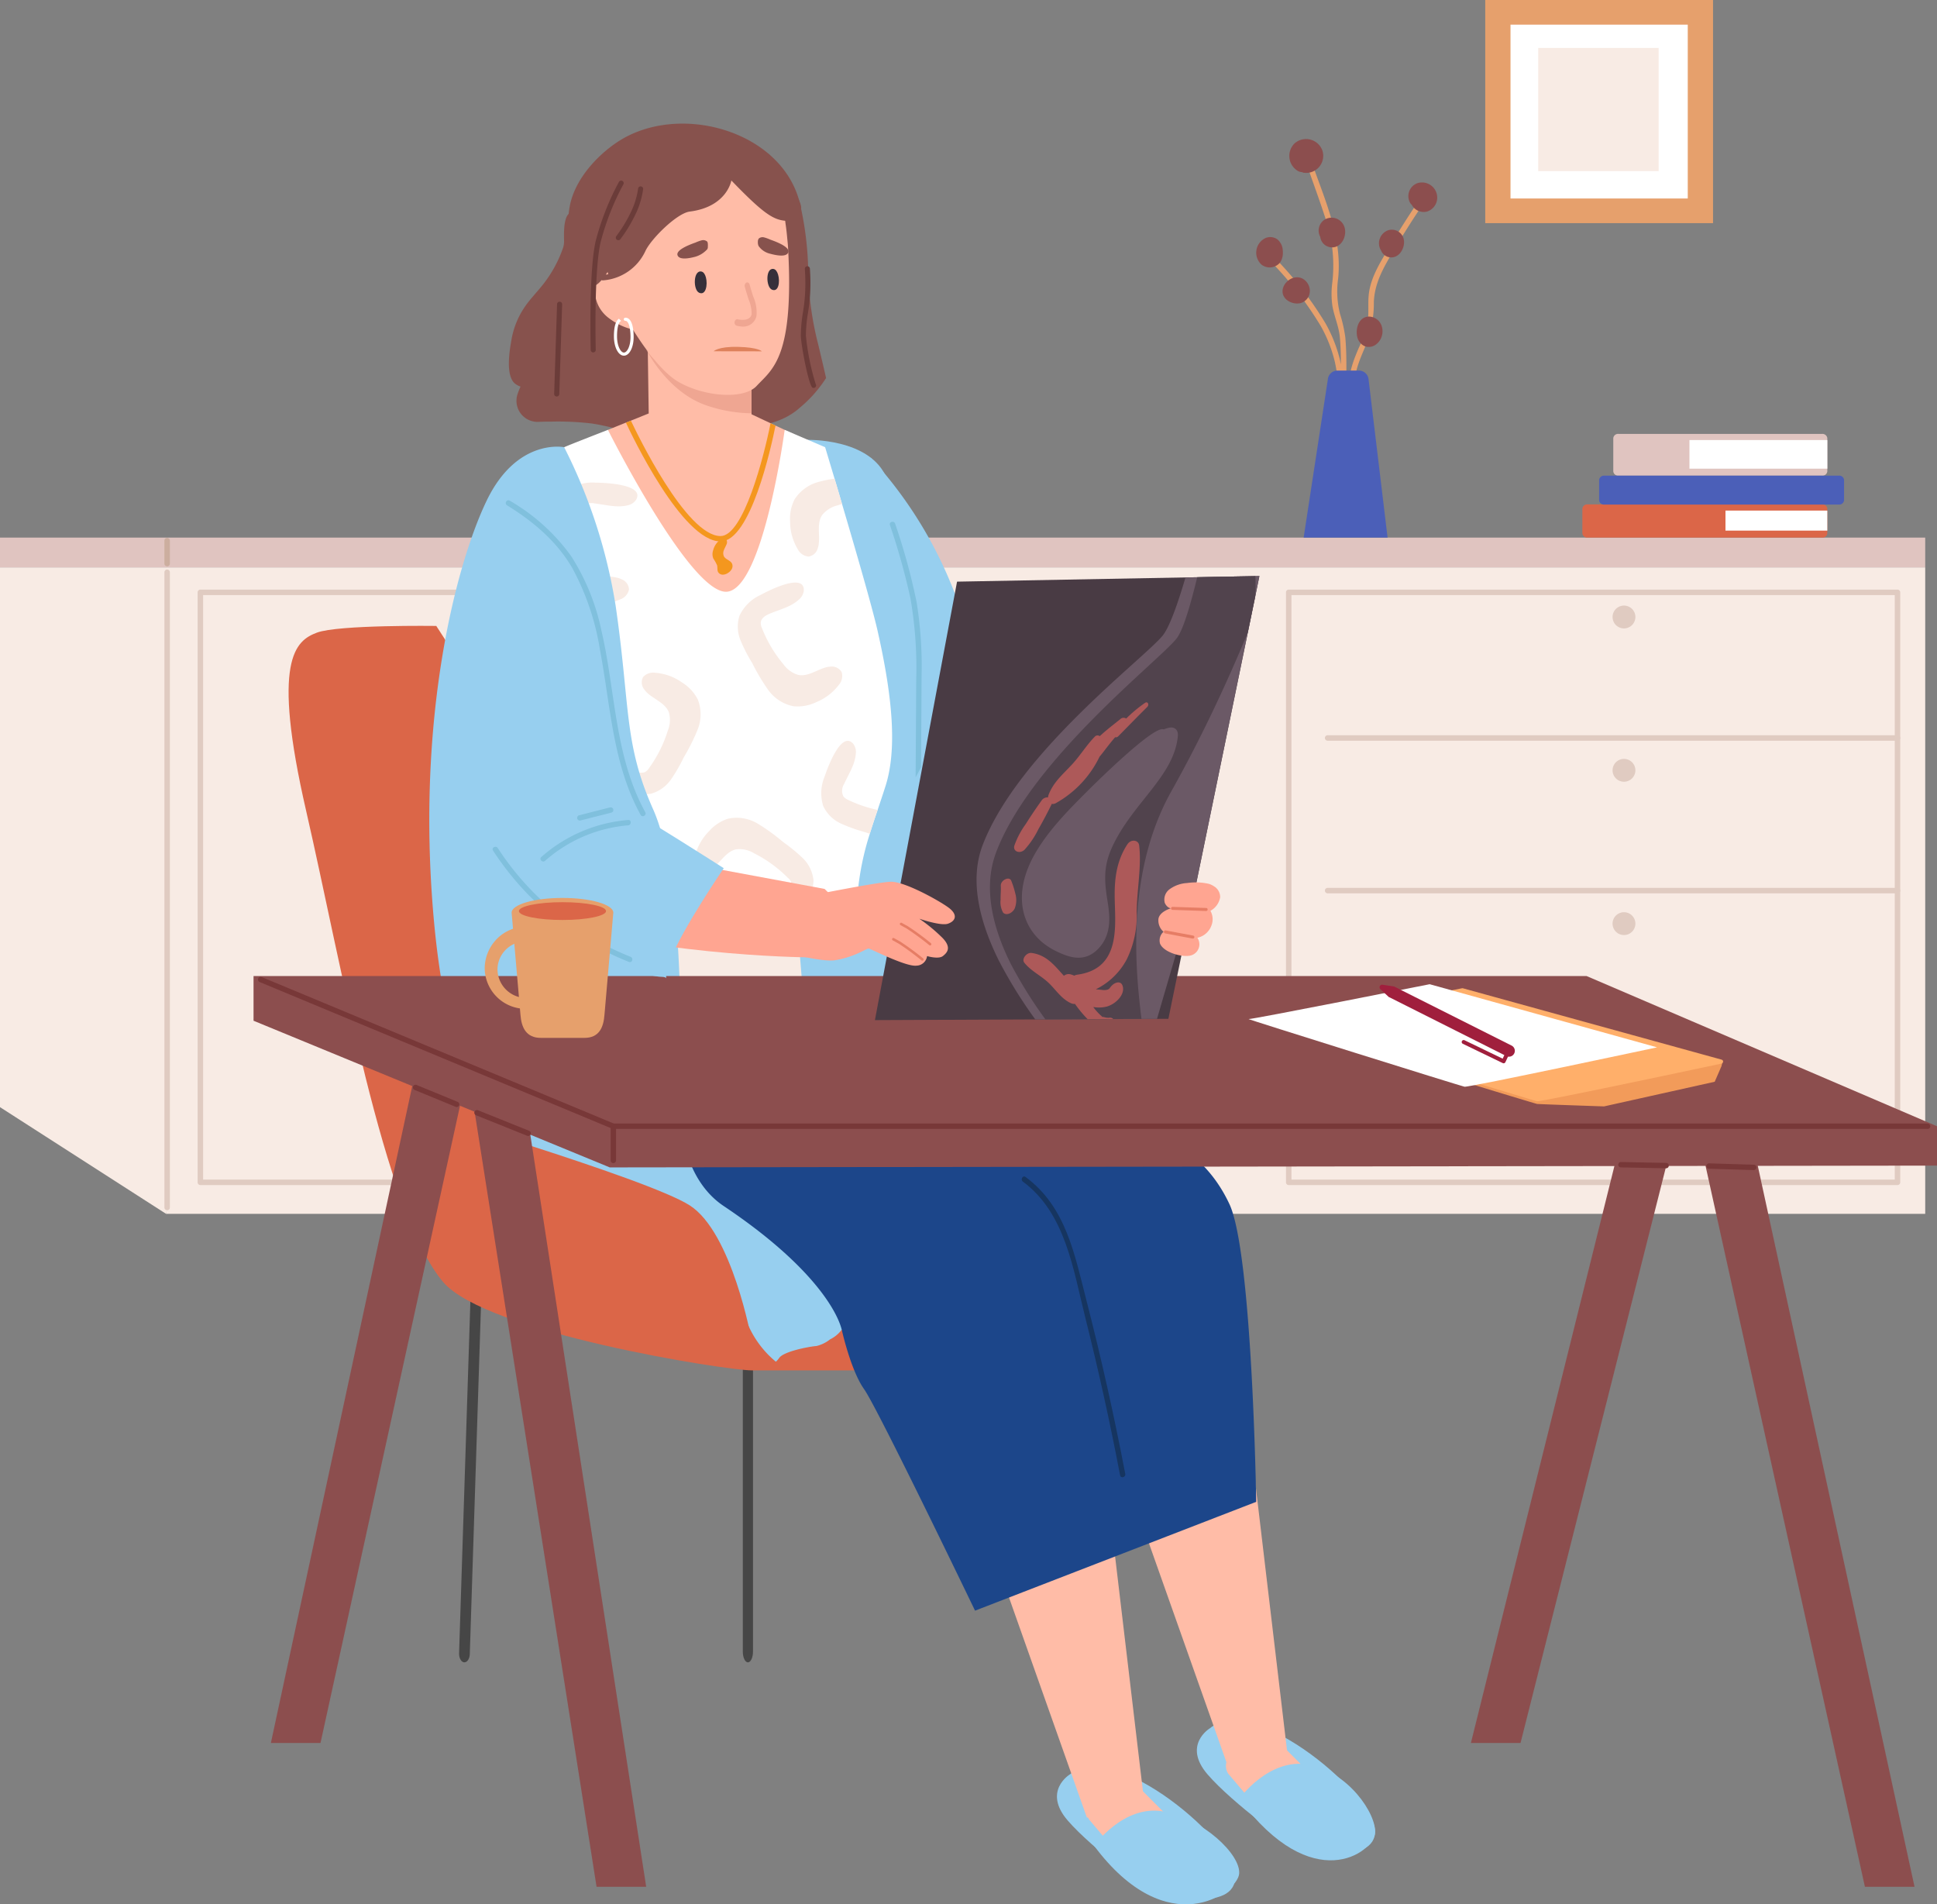 <svg xmlns="http://www.w3.org/2000/svg" xmlns:xlink="http://www.w3.org/1999/xlink" width="324" height="318.488" viewBox="0 0 324 318.488"><rect x="0" y="0" width="324" height="318.488" fill="#808080" stroke="none"/><defs><clipPath id="a"><rect width="324" height="318.488" fill="none"/></clipPath><clipPath id="b"><path d="M169.081,103.195l-13.737,73.329,49.085-.217,15.228-74.047Z" transform="translate(-155.344 -102.26)" fill="none"/></clipPath></defs><rect width="294.251" height="108.121" transform="translate(27.778 94.885)" fill="#f8ebe4"/><path d="M0,100.716v90.275l27.779,17.845,15.263-90.694L27.779,100.716Z" transform="translate(0 -5.831)" fill="#f8ebe4"/><rect width="322.029" height="4.977" transform="translate(0 89.909)" fill="#e0c4c0"/><g clip-path="url(#a)"><path d="M29.648,208.254a.457.457,0,0,1-.458-.458V101.562a.458.458,0,1,1,.916,0V207.8a.457.457,0,0,1-.458.458" transform="translate(-1.69 -5.854)" fill="#e0cbc1"/><path d="M330.612,204.252H228.781a.458.458,0,0,1-.458-.458V105.126a.458.458,0,0,1,.458-.458H330.612a.458.458,0,0,1,.458.458v98.668a.458.458,0,0,1-.458.458m-101.373-.916H330.154V105.585H229.239Z" transform="translate(-13.219 -6.06)" fill="#e0cbc1"/><path d="M137.378,204.252H35.548a.458.458,0,0,1-.458-.458V105.126a.458.458,0,0,1,.458-.458h101.83a.458.458,0,0,1,.458.458v98.668a.458.458,0,0,1-.458.458m-101.372-.916H136.921V105.585H36.006Z" transform="translate(-2.032 -6.06)" fill="#e0cbc1"/><path d="M331.012,131.434h-95.32a.458.458,0,1,1,0-.916h95.32a.458.458,0,0,1,0,.916" transform="translate(-13.619 -7.556)" fill="#e0cbc1"/><path d="M331.012,158.529h-95.32a.458.458,0,1,1,0-.916h95.32a.458.458,0,1,1,0,.916" transform="translate(-13.619 -9.125)" fill="#e0cbc1"/><path d="M290.126,109.411a1.909,1.909,0,1,0-1.909,1.909,1.909,1.909,0,0,0,1.909-1.909" transform="translate(-16.576 -6.224)" fill="#e0cbc1"/><path d="M84.229,109.4a1.909,1.909,0,1,0-1.909,1.909,1.908,1.908,0,0,0,1.909-1.909" transform="translate(-4.656 -6.223)" fill="#e0cbc1"/><path d="M94.436,109.4a1.909,1.909,0,1,0-1.909,1.909,1.908,1.908,0,0,0,1.909-1.909" transform="translate(-5.246 -6.223)" fill="#e0cbc1"/><path d="M290.126,136.629a1.909,1.909,0,1,0-1.909,1.909,1.909,1.909,0,0,0,1.909-1.909" transform="translate(-16.576 -7.8)" fill="#e0cbc1"/><path d="M290.126,163.846a1.909,1.909,0,1,0-1.909,1.909,1.909,1.909,0,0,0,1.909-1.909" transform="translate(-16.576 -9.376)" fill="#e0cbc1"/><path d="M87.7,186.346a.457.457,0,0,1-.458-.458V105.126a.458.458,0,0,1,.916,0v80.762a.457.457,0,0,1-.458.458" transform="translate(-5.051 -6.06)" fill="#e0cbc1"/><path d="M29.648,100.245a.457.457,0,0,1-.458-.458V95.953a.458.458,0,1,1,.916,0v3.834a.457.457,0,0,1-.458.458" transform="translate(-1.69 -5.529)" fill="#ccae9f"/><path d="M251.339,35.362c-1.808,2.678-3.546,5.4-5.19,8.185-1.4,2.361-2.969,4.825-3.313,7.607-.2,1.635.058,3.285-.24,4.915a20.743,20.743,0,0,1-1.489,4.245c-.907,2.15-1.715,4.217-1.51,6.585.051.583.967.588.916,0-.227-2.628.881-4.852,1.855-7.222a19.337,19.337,0,0,0,1.307-7.179c.139-3.346,1.825-6.065,3.491-8.868q2.366-3.977,4.965-7.805c.331-.49-.462-.949-.79-.463" transform="translate(-13.87 -2.035)" fill="#e6a06c"/><path d="M238.577,68.4c-.122-.321-.223-.646-.316-.973-.019-3.113.116-6.289-.169-9.384a23.133,23.133,0,0,0-.88-3.883,15.488,15.488,0,0,1-.314-5.941c.693-6.839-2.191-13.025-4.392-19.367-.191-.554-1.077-.316-.883.243,1.138,3.28,2.355,6.544,3.4,9.856a24.444,24.444,0,0,1,.879,10.1,14.239,14.239,0,0,0,.044,3.824c.315,1.762,1.068,3.373,1.234,5.172.138,1.506.171,3.033.177,4.561-.064-.334-.133-.666-.214-1a23.937,23.937,0,0,0-2.372-5.9,60.021,60.021,0,0,0-8.3-10.762c-.395-.438-1.041.211-.647.648a58.922,58.922,0,0,1,8.16,10.575,22.924,22.924,0,0,1,2.368,6.036c.4,1.781.526,3.586,1,5.334,0,.12,0,.24,0,.359a.412.412,0,0,0,.224.375c.041.122.078.245.124.367.207.545,1.093.308.883-.244" transform="translate(-13.067 -1.652)" fill="#e6a06c"/><path d="M234.441,26.589a2.9,2.9,0,0,0-4.662-1.164,2.931,2.931,0,0,0,.619,4.627,1.425,1.425,0,0,0,.609.158,2.53,2.53,0,0,0,.248.094,2.852,2.852,0,0,0,3.186-3.715" transform="translate(-13.253 -1.429)" fill="#8c4e4e"/><path d="M238.491,40.381a2.262,2.262,0,0,0-3.437-1.367,2.177,2.177,0,0,0-.665,2.823,2,2,0,0,0,1.961,1.773c1.619,0,2.475-1.82,2.141-3.23" transform="translate(-13.555 -2.237)" fill="#8c4e4e"/><path d="M254.771,34.194a2.542,2.542,0,0,0-3.276-1.662,2.311,2.311,0,0,0-1.148,3.269,1.288,1.288,0,0,0,.272.322,2.281,2.281,0,0,0,2.506,1.148,2.452,2.452,0,0,0,1.646-3.078" transform="translate(-14.477 -1.874)" fill="#8c4e4e"/><path d="M246.436,40.846a2.311,2.311,0,0,0-1.428,3.073,1.97,1.97,0,0,0,.187.346,1.813,1.813,0,0,0,1.462,1.131c1.392.187,2.356-1.228,2.373-2.486a2.053,2.053,0,0,0-2.595-2.063" transform="translate(-14.175 -2.36)" fill="#8c4e4e"/><path d="M244.942,57.486l-.02-.039a2.283,2.283,0,0,0-1.884-1.245c-1.751-.067-2.384,1.892-2.08,3.323a2.218,2.218,0,0,0,1.285,1.637,1.976,1.976,0,0,0,1.644-.152,2.6,2.6,0,0,0,1.09-1.271,2.772,2.772,0,0,0-.035-2.254" transform="translate(-13.946 -3.254)" fill="#8c4e4e"/><path d="M231.953,50.32a2.206,2.206,0,0,0-1.134-.977c-1.913-.692-4.121,1.816-2.6,3.473a2.491,2.491,0,0,0,1.145.671,2.572,2.572,0,0,0,1.359.056,2.148,2.148,0,0,0,1.455-1.378,2.263,2.263,0,0,0-.222-1.844" transform="translate(-13.184 -2.85)" fill="#8c4e4e"/><path d="M227.48,44.274a2.526,2.526,0,0,0-.915-1.816,2.052,2.052,0,0,0-1.91-.237,2.7,2.7,0,0,0-.681,4.514,2.251,2.251,0,0,0,3.084-.433,2.837,2.837,0,0,0,.441-1.588,3.8,3.8,0,0,0-.02-.438" transform="translate(-12.913 -2.437)" fill="#8c4e4e"/><path d="M235.525,67.154l-4.064,26.563H245.5l-3.187-26.511a1.613,1.613,0,0,0-1.6-1.42h-3.6a1.612,1.612,0,0,0-1.593,1.368" transform="translate(-13.401 -3.809)" fill="#4b5fb8"/><rect width="38.102" height="37.318" transform="translate(248.434)" fill="#e6a06c"/><rect width="29.649" height="29.076" transform="translate(252.661 4.121)" fill="#fff"/><rect width="20.147" height="20.605" transform="translate(257.293 8.014)" fill="#f8ebe4"/><path d="M321.919,90.255v4.122a.8.8,0,0,1-.863.715H281.81a.8.8,0,0,1-.862-.715V90.255a.8.8,0,0,1,.862-.715h39.246a.826.826,0,0,1,.854.629.3.3,0,0,1,.008.086" transform="translate(-16.266 -5.184)" fill="#db6648"/><path d="M323.39,90.7v3.29H306.355V90.636h17.027a.189.189,0,0,1,.008.069" transform="translate(-17.737 -5.247)" fill="#fff"/><path d="M322.237,77.738V83.29a.8.8,0,0,1-.863.716H287.3a.8.8,0,0,1-.863-.716V77.738a.8.8,0,0,1,.863-.715h34.07a.826.826,0,0,1,.854.629.3.3,0,0,1,.008.086" transform="translate(-16.584 -4.459)" fill="#e0c4c0"/><path d="M323.02,78.188v4.721H299.958v-4.79h23.053a.192.192,0,0,1,.008.069" transform="translate(-17.366 -4.523)" fill="#fff"/><path d="M283.923,85.15v3.406a.8.8,0,0,0,.863.716h39.246a.8.8,0,0,0,.862-.716V85.15a.8.8,0,0,0-.862-.715H284.786a.826.826,0,0,0-.854.629.3.3,0,0,0-.008.086" transform="translate(-16.438 -4.888)" fill="#4b5fb8"/><path d="M142,58.516A53.748,53.748,0,0,1,140.429,47.4a54.017,54.017,0,0,0-1.413-12.178c-2.992-12.178-20.4-16.983-30.581-10.153-3.471,2.328-6.925,6.167-7.84,10.382a15.278,15.278,0,0,0-.244,1.582,1.655,1.655,0,0,0-.251.325c-.563.995-.549,2.81-.519,4.2a3.435,3.435,0,0,1-.185,1.208A20.963,20.963,0,0,1,96.1,48.8c-.984,1.25-2.112,2.388-3.022,3.694a13.933,13.933,0,0,0-2.319,5.737c-.162,1.015-1.162,6.006.74,7.288a3.112,3.112,0,0,0,.8.405,12.241,12.241,0,0,0-.491,1.243,3.526,3.526,0,0,0,3.5,4.656c.742-.034,1.489-.045,2.236-.044a47.916,47.916,0,0,1,6.609.31c2.6.368,5.05,1.229,7.688,1.414a104.876,104.876,0,0,0,13.919-.433c4.66-.3,9.641-.381,13.246-3.607a21.472,21.472,0,0,0,4.4-4.97s-.316-1.467-1.4-5.974" transform="translate(-5.231 -1.27)" fill="#87524d"/><path d="M132.737,291.837c-.47,0-.851-.8-.851-1.8V241.969c0-.992.381-1.8.851-1.8s.851.8.851,1.8v48.072c0,.992-.381,1.8-.851,1.8" transform="translate(-7.636 -13.825)" fill="#464646"/><path d="M82.406,290.917c-.016,0-.032,0-.047,0-.5-.043-.876-.723-.85-1.525L83.6,224.27c.026-.8.447-1.433.943-1.375.495.043.875.725.85,1.525L83.3,289.541c-.024.775-.421,1.375-.9,1.375" transform="translate(-4.719 -12.905)" fill="#464646"/><path d="M75.942,111.113s-16.376-.224-19.965,1.122-7.627,4.486-1.795,29.835,12.982,66.985,22.882,78.74c7.178,8.524,47.369,14.805,51.613,14.805h27.8Z" transform="translate(-2.967 -6.432)" fill="#db6648"/><path d="M189.807,314.918s-4.589,2.784-.35,7.7,14.22,12.016,14.22,12.016,13.173,3.714,13.783-2.175-20.316-23.733-27.653-17.537" transform="translate(-10.865 -18.158)" fill="#97cfef"/><path d="M214.648,306.747s-4.589,2.784-.35,7.7,14.22,12.016,14.22,12.016,13.173,3.714,13.783-2.175-20.316-23.733-27.653-17.537" transform="translate(-12.303 -17.685)" fill="#97cfef"/><path d="M174.354,269.9l17.538,49.551h9.9l-6.153-51.893Z" transform="translate(-10.094 -15.49)" fill="#ffbca7"/><path d="M199.884,262.2l17.538,49.551h9.9l-6.153-51.893Z" transform="translate(-11.573 -15.045)" fill="#ffbca7"/><path d="M105.608,225.087a155.385,155.385,0,0,0,19.042,4.486c10.6,1.795,22.262,3.291,22.262,3.291s1.5,6.8,3.739,9.945,18.558,37.044,18.558,37.044l47.029-18.2s-.631-41.58-4.482-49.8c-5.709-12.189-17.062-12.562-17.062-12.562s-86.442-19.068-87.115-18.171-1.971,43.969-1.971,43.969" transform="translate(-6.114 -10.484)" fill="#1c468a"/><path d="M154.585,81.228a70.943,70.943,0,0,1,15.036,25.393c5.06,15.235,13.083,25.157,17.2,31.027s17.689,15.629,17.689,16.377-32.115,5.078-33.791,5.044-10.049.563-10.5-.633-5.631-77.208-5.631-77.208" transform="translate(-8.95 -4.703)" fill="#97cfef"/><path d="M142.86,78.087s10.785-.386,13.488,6.493,4.264,57.373,7.554,68.591,10.618,36.042,10.618,36.042l-31.257-6.879s-5.234-64.008-5.085-64.757,4.681-39.489,4.681-39.489" transform="translate(-8 -4.521)" fill="#97cfef"/><path d="M139.586,95.549c-.179,10.624-3.786,20.773-5.384,24.6-3.14,7.484-4.19,10.176-4.19,10.176S101.136,87,100.238,85.2s7.25-9.789,7.25-9.789l3.006-1.212.835-.332,2.979-1.2-.173-11.854,1.466,2.8h.008l15.9,1.947v7.25l3.177,1.489.834.395,3.042,1.426a153.815,153.815,0,0,1,1.023,19.427" transform="translate(-5.799 -3.521)" fill="#ffbca7"/><path d="M132.352,65.628v7.08a24.056,24.056,0,0,1-7.923-1.454c-6.4-2.414-9.722-9.283-9.722-9.283s1.2,1.916,1.735,1.71c0,0,0,.009.008,0Z" transform="translate(-6.641 -3.588)" fill="#efa692"/><path d="M112.605,48.216s-2.212-2.754-4.936-1.456c-1.918.914-3.453,5.9-.039,8.87a10.816,10.816,0,0,0,7.729,2.445Z" transform="translate(-6.114 -2.687)" fill="#ffbca7"/><path d="M110.74,50.01c.367-.446,1.046.142.677.589a2.613,2.613,0,0,0,.142,3.591c.4.406-.18,1.088-.589.677a3.532,3.532,0,0,1-.231-4.857" transform="translate(-6.362 -2.886)" fill="#efa692"/><path d="M132.7,65.971c-2.2,2.371-8.836,1.775-13.049-.646-4.628-2.661-9.523-11.97-9.523-11.97s-2.982-4.846-3.734-7.876A16.967,16.967,0,0,1,118.421,24.86c1.518-.071,3.019-.064,4.443-.009,4.187.142,7.864.857,10.474,3.407a11.194,11.194,0,0,1,2.59,3.991,27.336,27.336,0,0,1,1.594,6.586c.066.445.122.87.17,1.3l.019.174c.038.361.075.727.107,1.09l.019.175.018.192c.032.294.059.58.076.869,1.075,18.581-2.582,20.493-5.233,23.335" transform="translate(-6.128 -1.436)" fill="#ffbca7"/><path d="M138.759,33.232a10.31,10.31,0,0,0-2.349-2.681,12.556,12.556,0,0,0-1.731-3.4c-10.052-4.258-18.875-5.666-24.837-.629-5.127,4.332-8.963,30.521-2.221,20.365.077-.115.075.242.161.314a8.55,8.55,0,0,1-.893.139c-.569.057-.575.955,0,.9a8.518,8.518,0,0,0,7.077-4.881c.9-2,5.264-6.354,7.431-6.627,6.236-.785,6.959-5.2,6.959-5.2,6.845,7.1,7.637,6.787,10.979,6.773,2.619-.011-3.5-2.209-.7-1.607,2.926.628.386-2.952.118-3.464" transform="translate(-6.022 -1.35)" fill="#87524d"/><path d="M153.9,135.866c-.441,1.391-.889,2.709-1.32,4-.458,1.346-.906,2.665-1.31,3.994a45.766,45.766,0,0,0-2.01,9.726c-.593,6.73,1.049,8.9,1.049,8.9H101.857S100.53,127.431,100,102.8c-.135-5.905-.216-11.207-.225-15.282-.008-5.025.1-8.193.368-8.309,1.041-.466,7.322-2.9,7.322-2.9s13.908,27.745,19.965,27.063c6.057-.663,9.6-27.063,9.6-27.063l6.765,2.9s.637,2.118,1.58,5.267c.377,1.265.8,2.7,1.247,4.226,2.216,7.493,5.06,17.31,5.931,21.142,2.54,11.216,3.294,19.893,1.347,26.022" transform="translate(-5.777 -4.418)" fill="#fff"/><path d="M105.351,85.683a7.1,7.1,0,0,0-4.72,1.3,4.577,4.577,0,0,0-.924,1.077,7.065,7.065,0,0,0-.942,2.62,27.652,27.652,0,0,0-.153,4.226,33.771,33.771,0,0,0,.125,5.214,7.736,7.736,0,0,0,1.194,3.221,5,5,0,0,0,1.184,1.283,7.189,7.189,0,0,0,3.607,1.247,8.983,8.983,0,0,0,4.738-.673,2.24,2.24,0,0,0,1.454-1.615,1.9,1.9,0,0,0-1.256-1.75,3.348,3.348,0,0,0-.565-.215c-1.6-.44-3.508-.108-4.765-1.2a4.681,4.681,0,0,1-1.265-2.773,21.828,21.828,0,0,1-.179-6.963,2.215,2.215,0,0,1,.323-1,2.1,2.1,0,0,1,1.983-.52c1.8.2,3.624.744,5.393.332a2.288,2.288,0,0,0,1.507-.924c1.606-2.693-5.545-2.88-6.739-2.889" transform="translate(-5.707 -4.961)" fill="#f8ebe4"/><path d="M150.366,141.413a2.163,2.163,0,0,1-.853-.61,2.094,2.094,0,0,1,.107-2.045c.745-1.652,1.813-3.222,1.965-5.035a2.294,2.294,0,0,0-.421-1.714c-2.073-2.351-4.433,4.406-4.81,5.537a7.107,7.107,0,0,0-.2,4.9,6.021,6.021,0,0,0,2.953,2.9,27.01,27.01,0,0,0,3.983,1.426c.279.089.566.188.844.287.4-1.328.853-2.647,1.31-3.994a21.31,21.31,0,0,1-4.881-1.651" transform="translate(-8.441 -7.614)" fill="#f8ebe4"/><path d="M141.409,151.911a27.868,27.868,0,0,0-3.276-2.683,32.759,32.759,0,0,0-4.217-3.06,6.85,6.85,0,0,0-5.017-.843,7.159,7.159,0,0,0-3.176,2.108,9.017,9.017,0,0,0-2.351,4.182,2.253,2.253,0,0,0,.414,2.126,1.883,1.883,0,0,0,2.144.072,2.441,2.441,0,0,0,.512-.323c1.318-1,2.224-2.719,3.848-3.051a4.73,4.73,0,0,1,2.979.664,21.806,21.806,0,0,1,5.636,4.092,1.636,1.636,0,0,1-.188,2.755c-1.257,1.3-2.791,2.423-3.545,4.074a2.334,2.334,0,0,0-.171,1.759c1.159,2.917,5.655-2.656,6.38-3.6a7.034,7.034,0,0,0,1.831-4.549,6.026,6.026,0,0,0-1.8-3.724" transform="translate(-7.138 -8.403)" fill="#f8ebe4"/><path d="M122.765,123.852a7.136,7.136,0,0,0-2.6-2.791,8.874,8.874,0,0,0-4.505-1.634,2.262,2.262,0,0,0-2.037.745,1.906,1.906,0,0,0,.287,2.136,2.818,2.818,0,0,0,.395.458c1.221,1.131,3.06,1.74,3.653,3.293a4.68,4.68,0,0,1-.18,3.042,21.714,21.714,0,0,1-3.114,6.237,2.143,2.143,0,0,1-.744.726,2.1,2.1,0,0,1-2-.466c-1.489-1.023-2.854-2.36-4.6-2.826a2.276,2.276,0,0,0-1.768.116c-2.683,1.616,3.554,5.142,4.595,5.707a7.158,7.158,0,0,0,4.792,1.067,6.046,6.046,0,0,0,3.374-2.4,27.476,27.476,0,0,0,2.118-3.661,34.16,34.16,0,0,0,2.333-4.665,6.831,6.831,0,0,0,.009-5.088" transform="translate(-6.072 -6.914)" fill="#f8ebe4"/><path d="M148.369,118.4a1.9,1.9,0,0,0-1.947-.916,3.366,3.366,0,0,0-.6.09c-1.606.413-3.114,1.624-4.738,1.283a4.692,4.692,0,0,1-2.467-1.786,21.852,21.852,0,0,1-3.563-5.985,2.1,2.1,0,0,1-.215-1.032c.1-.708.817-1.148,1.48-1.426,1.669-.7,3.527-1.122,4.864-2.342a2.314,2.314,0,0,0,.861-1.544c.081-3.14-6.245.207-7.295.773a7.137,7.137,0,0,0-3.473,3.455,5.975,5.975,0,0,0,.188,4.136,26.026,26.026,0,0,0,1.938,3.76,33.12,33.12,0,0,0,2.665,4.486,6.838,6.838,0,0,0,4.28,2.756,7.178,7.178,0,0,0,3.751-.682,9.033,9.033,0,0,0,3.805-2.907,2.25,2.25,0,0,0,.466-2.118" transform="translate(-7.584 -5.988)" fill="#f8ebe4"/><path d="M147.722,84.978a17.327,17.327,0,0,0-2.53.5,6.886,6.886,0,0,0-4.155,2.943,7.13,7.13,0,0,0-.754,3.742,8.939,8.939,0,0,0,1.283,4.613A2.256,2.256,0,0,0,143.361,98a1.893,1.893,0,0,0,1.57-1.472,2.594,2.594,0,0,0,.135-.583c.224-1.651-.35-3.5.574-4.881a4.7,4.7,0,0,1,2.576-1.624c.252-.081.5-.162.754-.234-.448-1.525-.87-2.961-1.247-4.226" transform="translate(-8.122 -4.92)" fill="#f8ebe4"/><path d="M134.192,232.327a4,4,0,0,0,.568-.649c.732-1.045,4.813-1.866,6.224-1.978a5.9,5.9,0,0,0,2.277-1.113,5.329,5.329,0,0,0,1.949-1.617c-.818-3.258-5.213-10.959-19.737-20.676-9.839-6.582-7.4-23.736-7.33-25.686.153-4.188.447-29.611-4.485-40.678s-3.8-17.016-6.255-33.949a89.331,89.331,0,0,0-8.624-26.6s-7.9-1.625-12.989,8.993S74,124.532,76.94,157.951c3.814,43.394,19.6,37.052,26.477,43.931s17.769,8.077,17.769,8.077,6.33,12.084,8.374,16.245a16.688,16.688,0,0,0,4.632,6.124" transform="translate(-4.413 -4.591)" fill="#97cfef"/><path d="M45.015,173.262H267.982l58.624,25.125v6.581l-222.006.3L45.015,180.74Z" transform="translate(-2.606 -10.031)" fill="#8c4e4e"/><path d="M204.428,176.307l-49.085.217,13.737-73.329,50.575-.935Z" transform="translate(-8.994 -5.92)" fill="#493b44" fill-rule="evenodd"/></g><g transform="translate(146.35 96.34)"><g clip-path="url(#b)"><path d="M210.684,93.045c7.066-.085,16.582-.662,18.41-.656a1.912,1.912,0,0,1,.45.041c1.607.416-1.617,6.666-2.852,10.083a.776.776,0,0,0-.04.12l-.034.12c-.389,1.31-6.777,17.78-11.814,34.823-5.115,17.3-10.452,35.413-11.474,39.022-.874,3.105-1.251,3.149-3.675,3.44a13.054,13.054,0,0,0-1.364.2c-.757.13-4.851.5-10.758,1a77,77,0,0,1-10.427-15.253c-3.139-6.314-4.977-13.295-2.711-19.269,2.951-7.752,9.777-15.621,16.2-21.983,6.34-6.284,12.327-11.135,13.918-13.083,1.938-2.378,4.616-12.131,6.175-18.6" transform="translate(-156.389 -101.689)" fill="#6b5966" fill-rule="evenodd"/><path d="M212.53,93.055c7.042-.086,8.438,5.052,7.315,15.712,0,0-1.33,3.485-3.695,8.808-2.377,5.353-5.816,12.616-10.027,20.116-5.207,9.27-6.1,19.79-5.85,28,.252,8.229,1.661,14.105,1,14.171-.485.066-2.384.328-2.809.415-.771.129-3.275.366-9.169.872a73.927,73.927,0,0,1-10.084-14.637c-2.973-5.987-4.66-12.652-2.4-18.617,2.937-7.747,9.764-15.762,16.2-22.288,6.344-6.435,12.34-11.431,13.926-13.374,1.923-2.368,4.034-12.717,5.59-19.177" transform="translate(-156.527 -101.727)" fill="#51434d" fill-rule="evenodd"/><path d="M187.282,166.611c1.912.9,4.55,1.97,6.889-.428,2.307-2.368,1.985-5.445,1.629-7.735-.489-3.095-.887-5.753.7-9.237,3.385-7.433,10.385-11.879,11.021-18.624.1-1.025-.534-1.671-1.615-1.371a6.281,6.281,0,0,0-.757.246c-1.527-.765-11.028,8.6-12.627,10.19-3.315,3.31-6.865,6.88-9.108,10.977-3.917,7.153-1.708,13.377,3.873,15.981" transform="translate(-156.854 -103.816)" fill="#6b5966" fill-rule="evenodd"/><path d="M182.009,145.022c.823-1.322,1.706-2.619,2.627-3.909a1.163,1.163,0,0,1,1.088-.531,1.722,1.722,0,0,1,.081-.4c.8-2.142,2.382-3.437,3.974-5.158,1.349-1.469,2.387-3.189,3.747-4.58a.618.618,0,0,1,.852-.11c1.132-1.05,2.392-2,3.417-2.828a.79.79,0,0,1,1.006-.117,23.369,23.369,0,0,1,3.133-2.61c.481-.341.766.295.383.679-1.626,1.6-3.21,3.248-4.825,4.874a.543.543,0,0,1-.542.179c-.382.453-.769.916-1.13,1.382-.494.622-.955,1.261-1.471,1.866a17.667,17.667,0,0,1-7.379,7.812,1.03,1.03,0,0,1-.637.09.462.462,0,0,1-.031.111c-.675,1.372-1.394,2.745-2.169,4.085a14.821,14.821,0,0,1-2.327,3.463c-.778.753-1.977.312-1.719-.656a14.085,14.085,0,0,1,1.921-3.641" transform="translate(-156.774 -103.558)" fill="#ad5959" fill-rule="evenodd"/><path d="M183.065,168.013c2.572.339,3.91,2.193,5.415,3.823a1.239,1.239,0,0,1,1.064-.26,4.857,4.857,0,0,1,.675.236,1.474,1.474,0,0,1,.441-.158c7.155-.93,6.443-7.71,6.324-12.408-.078-3.071.121-6.337,2.093-9.373.646-.989,1.882-.729,1.982.12.434,3.394-.364,7.476-.408,11.1A16.6,16.6,0,0,1,199,169.068a11.655,11.655,0,0,1-5.176,5.019c.3.038.624.067.93.094a2.351,2.351,0,0,0,1.032-.033c.343-.144.266-.18.613-.576.613-.7,1.551-.9,1.858-.166.593,1.44-1.023,3.1-2.536,3.554a5.268,5.268,0,0,1-2.081.131,2.19,2.19,0,0,0-.252-.027,10.257,10.257,0,0,0,1.555,1.663.665.665,0,0,1,.207,0,2.207,2.207,0,0,0,1.021.108c.844-.009.874.977.1,1.571-1.3.979-2.325.142-3.04-.566a19.48,19.48,0,0,1-2.9-3.307,1.256,1.256,0,0,1-.584-.079c-1.608-.681-2.514-2.156-3.718-3.333-1.274-1.267-3.046-2.06-4.171-3.473-.5-.625.376-1.74,1.2-1.633" transform="translate(-156.871 -104.98)" fill="#ad5959" fill-rule="evenodd"/><path d="M179.449,156.357a14.929,14.929,0,0,1,.677,2.147,3.9,3.9,0,0,1-.121,2.485c-.429.822-1.454,1.216-1.938.651a3.554,3.554,0,0,1-.408-2.165c-.022-.764.078-1.547.029-2.3-.057-.943,1.46-1.686,1.76-.822" transform="translate(-156.636 -105.37)" fill="#ad5959" fill-rule="evenodd"/></g></g><g clip-path="url(#a)"><path d="M214.055,156.869a10.04,10.04,0,0,0-3.576-.121,5.493,5.493,0,0,0-2.909,1.018,2.135,2.135,0,0,0-.823,2.33c.421.864,1.019.879,1.019.879s-2.068.574-2.1,1.928a2.543,2.543,0,0,0,.862,2,1.934,1.934,0,0,0-.582,1.977c.627,1.523,3.846,2.375,5.2,1.965a1.931,1.931,0,0,0,1.041-2.943,3.211,3.211,0,0,0,2.385-2.13,2.853,2.853,0,0,0-.2-2.377A3.174,3.174,0,0,0,216,159.126a2.1,2.1,0,0,0-1.044-1.841,3.216,3.216,0,0,0-.9-.415" transform="translate(-11.907 -9.069)" fill="#ffa591"/><path d="M213.818,161.678h-.008l-5.654-.188a.252.252,0,0,1-.243-.261.259.259,0,0,1,.26-.244l5.655.188a.253.253,0,0,1-.008.5" transform="translate(-12.037 -9.32)" fill="#e67d65"/><path d="M211.493,166.527a.276.276,0,0,1-.047,0l-4.589-.86a.253.253,0,0,1,.092-.5l4.59.861a.252.252,0,0,1-.046.5" transform="translate(-11.964 -9.562)" fill="#e67d65"/><path d="M143.942,158.809s10.951-2.208,13.276-2.28,8.174,3.2,9.707,4.347,1.2,2.216-.152,2.673c-1.189.4-4.774-.838-4.774-.838a27.5,27.5,0,0,1,3.9,3.23c1.531,1.6.773,2.446.038,3.017s-2.638,0-2.638,0a1.823,1.823,0,0,1-1.78,1.6c-1.717.228-7.607-2.8-7.976-2.857s-2.208,1.372-5.583,1.943c-1.728.293-5.828-.686-5.828-.686Z" transform="translate(-8.229 -9.062)" fill="#ffa591"/><path d="M144.014,157.416,110.4,151.172l-5.234,14.013s9.837,1.667,19.425,2.646,16.525,1.024,16.525,1.024l8.018-6.414Z" transform="translate(-6.089 -8.752)" fill="#ffa591"/><path d="M82.075,134.391s1.5,17.983,11.515,25.909,20.04,10.133,21.835,10.133-.236,1.734,1.559-3.051,8.827-15.117,8.827-15.117S112.8,143.9,105.32,139.713s-15.554-17.664-15.554-17.664Z" transform="translate(-4.752 -7.066)" fill="#97cfef"/><path d="M163.449,170.307a.214.214,0,0,1-.135-.047,46.251,46.251,0,0,0-3.768-2.775l-1.039-.574a.215.215,0,1,1,.208-.376l1.039.574a45.273,45.273,0,0,1,3.83,2.816.215.215,0,0,1-.135.383" transform="translate(-9.171 -9.64)" fill="#e67d65"/><path d="M164.824,167.6a.214.214,0,0,1-.135-.047,46.26,46.26,0,0,0-3.768-2.775l-1.039-.574a.215.215,0,1,1,.208-.376l1.039.574a45.275,45.275,0,0,1,3.83,2.816.215.215,0,0,1-.135.382" transform="translate(-9.25 -9.483)" fill="#e67d65"/><path d="M70.316,196.042s41.93,12.284,49.128,16.9c7.1,4.551,10.32,22.433,10.32,22.433s-35.445-6.135-38.136-8.34-21.311-30.993-21.311-30.993" transform="translate(-4.071 -11.35)" fill="#db6648"/><path d="M310.752,203.265l26.976,124.054h-8.3L302,203.265Z" transform="translate(-17.485 -11.768)" fill="#8c4e4e"/><path d="M290.889,182.549,261.156,302.067h8.3l30.181-119.518Z" transform="translate(-15.12 -10.569)" fill="#8c4e4e"/><path d="M91.661,188.74l21.226,137.738h-8.3L82.912,188.74Z" transform="translate(-4.8 -10.927)" fill="#8c4e4e"/><path d="M73.815,182.549,48.094,302.067h8.3l26.17-119.518Z" transform="translate(-2.784 -10.569)" fill="#8c4e4e"/><path d="M113.135,140.974c-5.147-9.34-4.966-20.186-7.329-30.336a37.033,37.033,0,0,0-5.085-12.508,32.949,32.949,0,0,0-10.259-9.254c-.493-.3-.944.472-.453.775,4.369,2.7,8.282,5.98,10.9,10.461a42.635,42.635,0,0,1,4.636,13.653c1.783,9.361,2.112,19.134,6.812,27.662.278.506,1.053.054.774-.453" transform="translate(-5.199 -5.142)" fill="#80c0dd"/><path d="M110.619,145.562A24.983,24.983,0,0,0,96.1,151.754c-.434.383.2,1.015.635.634a23.972,23.972,0,0,1,13.889-5.93c.571-.048.577-.946,0-.9" transform="translate(-5.555 -8.427)" fill="#80c0dd"/><path d="M107.965,143.33l-5.167,1.316a.449.449,0,0,0,.238.866L108.2,144.2a.449.449,0,0,0-.238-.866" transform="translate(-5.933 -8.297)" fill="#80c0dd"/><path d="M110.544,168.721a47.4,47.4,0,0,1-22.219-18.19c-.313-.48-1.107-.062-.791.423a48.431,48.431,0,0,0,22.74,18.623c.538.214.8-.643.27-.855" transform="translate(-5.064 -8.703)" fill="#80c0dd"/><path d="M162.4,119.234q-.042,8.071-.1,16.141.407-.729.787-1.474l.127-.252q.049-7.649.084-15.3a66.571,66.571,0,0,0-.834-12.307,105.053,105.053,0,0,0-3.594-13.111c-.175-.547-1.042-.314-.865.238a112.182,112.182,0,0,1,3.434,12.278,68.1,68.1,0,0,1,.956,13.786" transform="translate(-9.147 -5.362)" fill="#80c0dd"/><path d="M192.27,229.73c-2-7.755-3.412-15.761-10.218-20.8-.465-.344-.913.434-.453.774,7.149,5.291,8.414,14.7,10.45,22.791q3.288,13.079,5.811,26.332c.108.566.973.326.865-.239q-2.778-14.527-6.454-28.86" transform="translate(-10.503 -12.091)" fill="#163560"/><path d="M325.081,198.844H105.241a.45.45,0,0,1-.172-.034l-59-24.542a.449.449,0,0,1,.345-.829l58.918,24.508H325.081a.448.448,0,1,1,0,.9" transform="translate(-2.651 -10.04)" fill="#783838"/><path d="M108.866,206.072a.448.448,0,0,1-.448-.448V199.9a.448.448,0,0,1,.9,0v5.72a.448.448,0,0,1-.448.448" transform="translate(-6.277 -11.548)" fill="#783838"/><path d="M136.155,75.5c-.745,3.7-4.181,19.356-9.188,19.373h-.009c-6.406,0-14.868-17.8-15.828-19.867l.835-.332c1,2.118,9.251,19.3,14.994,19.3h.009c3.832-.008,7.25-13.289,8.354-18.87Z" transform="translate(-6.434 -4.323)" fill="#f4971e"/><path d="M129.776,99.809l-.017-.033c-.275-.545-1.06-.666-1.348-1.2a1.281,1.281,0,0,1-.012-1.011c.115-.327.3-.625.431-.946a.87.87,0,0,0,.038-.74.687.687,0,0,0-.846-.229,3.111,3.111,0,0,0-1.4,1.883,1.979,1.979,0,0,0,.021,1.411,7.5,7.5,0,0,1,.626,1.124c.1.383-.013.819.183,1.162a.9.9,0,0,0,.781.413,1.6,1.6,0,0,0,.863-.29,1.742,1.742,0,0,0,.638-.67,1.044,1.044,0,0,0,.042-.87" transform="translate(-7.324 -5.534)" fill="#f4971e"/><path d="M80.624,196.289a.437.437,0,0,1-.171-.034l-6.87-2.828a.448.448,0,1,1,.342-.829l6.869,2.828a.448.448,0,0,1-.171.863" transform="translate(-4.244 -11.149)" fill="#783838"/><path d="M93.217,201.39a.46.46,0,0,1-.168-.032l-8.562-3.442a.449.449,0,0,1,.335-.833l8.562,3.442a.449.449,0,0,1-.168.865" transform="translate(-4.875 -11.408)" fill="#783838"/><path d="M295.32,207.328h-.008l-7.553-.149a.449.449,0,0,1,.009-.9h.008l7.552.15a.448.448,0,0,1-.008.9" transform="translate(-16.635 -11.943)" fill="#783838"/><path d="M310.883,207.641h-.015l-7.477-.224a.448.448,0,0,1-.434-.462.467.467,0,0,1,.463-.436l7.477.225a.449.449,0,0,1-.012.9" transform="translate(-17.54 -11.957)" fill="#783838"/><path d="M257.884,175.918a.31.31,0,0,0-.15-.007c-1.614.32-29.679,5.89-30.212,5.812-.549-.08,42.06,12.946,42.747,13.084.218.043,11.206.413,11.206.413l18.514-4.122,1.128-2.59.232-.927Z" transform="translate(-13.172 -10.184)" fill="#f29b5a"/><path d="M257.884,175.442a.31.31,0,0,0-.15-.007c-1.614.32-29.679,5.89-30.212,5.812-.549-.08,42.06,12.946,42.747,13.084.6.121,24.8-5.012,30.848-6.3a.339.339,0,0,0,.02-.659Z" transform="translate(-13.172 -10.157)" fill="#ffaf6a"/><path d="M251.974,174.716s-29.736,5.907-30.285,5.827,35.427,11.179,36.114,11.317,32.207-6.587,32.207-6.587Z" transform="translate(-12.835 -10.115)" fill="#fff"/><path d="M193.372,322.568l9.5,11.217c4.716,1.147,7.638.976,9.447.325a3.177,3.177,0,0,0,1.1-5.233l-13.941-13.934-4.1,3.92a2.4,2.4,0,0,0-2.01,3.705" transform="translate(-11.173 -18.234)" fill="#ffbca7"/><path d="M218.053,314.4l9.5,11.217c4.716,1.147,7.638.976,9.447.325a3.177,3.177,0,0,0,1.1-5.233l-13.941-13.934-4.1,3.92a2.4,2.4,0,0,0-2.01,3.705" transform="translate(-12.602 -17.761)" fill="#ffbca7"/><path d="M99.344,159.4c-4.7,0-8.506,1.1-8.506,2.461l1.475,17.052c.16,2.189.978,3.892,3.407,3.892h7.3c2.429,0,3.191-1.7,3.351-3.892l1.475-17.052c0-1.359-3.808-2.461-8.506-2.461" transform="translate(-5.259 -9.229)" fill="#e6a06c"/><path d="M106.706,161.642c0,.822-3.263,1.489-7.287,1.489s-7.287-.667-7.287-1.489,3.263-1.489,7.287-1.489,7.287.667,7.287,1.489" transform="translate(-5.334 -9.272)" fill="#db6648"/><path d="M86.058,171.536a6.867,6.867,0,1,0,6.869-7.026,6.8,6.8,0,0,0-5.393,2.682,5.929,5.929,0,0,0-.421.607,7.066,7.066,0,0,0-1.055,3.737m2.14,0a4.728,4.728,0,1,1,4.729,4.887,4.817,4.817,0,0,1-4.729-4.887" transform="translate(-4.982 -9.524)" fill="#e6a06c"/><path d="M246.574,176.872l.88-1.753,19.673,9.888a.981.981,0,0,1-.881,1.753Z" transform="translate(-14.276 -10.139)" fill="#a01f3d"/><path d="M247.359,175.1l-1.927-.292a.433.433,0,0,0-.358.745l1.4,1.3,1.754-.465Z" transform="translate(-14.181 -10.12)" fill="#a01f3d"/><path d="M266.533,188.515a.336.336,0,0,1-.144-.033l-6.69-3.233a.33.33,0,0,1,.287-.594l6.389,3.087.6-1.286a.33.33,0,0,1,.6.28l-.742,1.589a.334.334,0,0,1-.3.19" transform="translate(-15.025 -10.689)" fill="#a01f3d"/><path d="M126.708,62.311l8.061.012s-.544-.665-3.986-.747c-3.333-.08-4.075.735-4.075.735" transform="translate(-7.336 -3.565)" fill="#de815b"/><path d="M131.51,57.492a3.78,3.78,0,0,1-.764-.124.545.545,0,0,1-.312-.646c.056-.294.285-.482.513-.42.02,0,2.018.5,2.328-.841a6.259,6.259,0,0,0-.527-2.547c-.185-.592-.4-1.263-.616-2.05a.614.614,0,0,1,.262-.7c.221-.107.463.033.54.315.208.759.416,1.421.6,2a6.532,6.532,0,0,1,.553,3.265,2.261,2.261,0,0,1-2.576,1.751" transform="translate(-7.551 -2.902)" fill="#efa692"/><path d="M109.733,42.089a.427.427,0,0,1-.312-.687,23.32,23.32,0,0,0,2.354-3.846,13.287,13.287,0,0,0,1.29-4.1.424.424,0,0,1,.844.08,14.011,14.011,0,0,1-1.367,4.395,24.113,24.113,0,0,1-2.451,4,.427.427,0,0,1-.358.16" transform="translate(-6.33 -1.915)" fill="#6b3c39"/><path d="M105.275,60.795a.425.425,0,0,1-.4-.412c-.014-.537-.324-13.2.826-18.181a44.089,44.089,0,0,1,3.9-9.929.424.424,0,0,1,.74.414,43,43,0,0,0-3.816,9.706c-1.128,4.874-.809,17.838-.806,17.968a.422.422,0,0,1-.41.434h0l-.038,0" transform="translate(-6.069 -1.856)" fill="#6b3c39"/><path d="M144.294,67.614a.4.4,0,0,1-.13-.028c-.653-.26-1.962-7.225-1.976-8.716a24.531,24.531,0,0,1,.361-3.946,30.613,30.613,0,0,0,.348-3.075,33.935,33.935,0,0,0-.039-4.141.423.423,0,0,1,.842-.077,33.45,33.45,0,0,1,.042,4.258,31.227,31.227,0,0,1-.357,3.161,23.6,23.6,0,0,0-.352,3.811,40.709,40.709,0,0,0,1.633,8.091.423.423,0,0,1-.371.665" transform="translate(-8.232 -2.735)" fill="#6b3c39"/><path d="M98.792,69.411a.423.423,0,0,1-.4-.436l.483-15a.423.423,0,0,1,.431-.415h.006a.419.419,0,0,1,.415.421v.016l-.477,15a.423.423,0,0,1-.431.415H98.8" transform="translate(-5.697 -3.101)" fill="#6b3c39"/><path d="M110.913,56.4a.261.261,0,0,0,0,.523l.009,0c.5,0,.838,1.033.854,2.644.015,1.562-.567,2.656-1.1,2.661s-1.139-1.079-1.154-2.64c-.014-1.476.247-2.5.687-2.638,0,0-.116-.118-.366-.386-.557.366-.857,1.406-.842,3.029.018,1.78.755,3.167,1.681,3.155s1.636-1.408,1.617-3.187c-.02-2.046-.51-3.167-1.38-3.16" transform="translate(-6.31 -3.265)" fill="#fff"/><path d="M125.241,42.858a1.033,1.033,0,0,0-.9-.2,6.726,6.726,0,0,0-1.05.379c-1.415.495-3.308,1.324-2.99,2.14.306.785,1.85.533,3,.22a4.3,4.3,0,0,0,1.825-1.1.607.607,0,0,0,.236-.5,3.985,3.985,0,0,0,0-.551.905.905,0,0,0-.064-.3.418.418,0,0,0-.052-.084" transform="translate(-6.963 -2.469)" fill="#87524d"/><path d="M134.707,42.34l.026-.03a1,1,0,0,1,.865-.171,6.656,6.656,0,0,1,1.052.38c1.415.494,3.307,1.323,2.989,2.139-.305.785-1.849.533-3,.221a3.261,3.261,0,0,1-1.967-1.308,1.556,1.556,0,0,1-.112-.717.881.881,0,0,1,.145-.514" transform="translate(-7.791 -2.438)" fill="#87524d"/><path d="M125.218,49.182c-.136-.511-.386-.905-.745-.981-1.391-.272-1.418,3.074-.392,3.546,1.129.518,1.465-1.344,1.137-2.564" transform="translate(-7.142 -2.79)" fill="#36303a"/><path d="M138.033,48.672c-.149-.493-.409-.874-.757-.927-1.364-.221-1.279,3.039-.265,3.465,1.115.466,1.381-1.349,1.023-2.534" transform="translate(-7.888 -2.764)" fill="#36303a"/><path d="M194.255,327.3s4.9-6.9,11.537-5.752,13.046,7.239,12.726,10.447-11.964,11.778-24.263-4.695" transform="translate(-11.247 -18.609)" fill="#97cfef"/><path d="M220.021,318.981s4.9-6.9,11.537-5.753,11.5,8.291,11.178,11.5-10.416,10.727-22.715-5.746" transform="translate(-12.738 -18.127)" fill="#97cfef"/></g></svg>